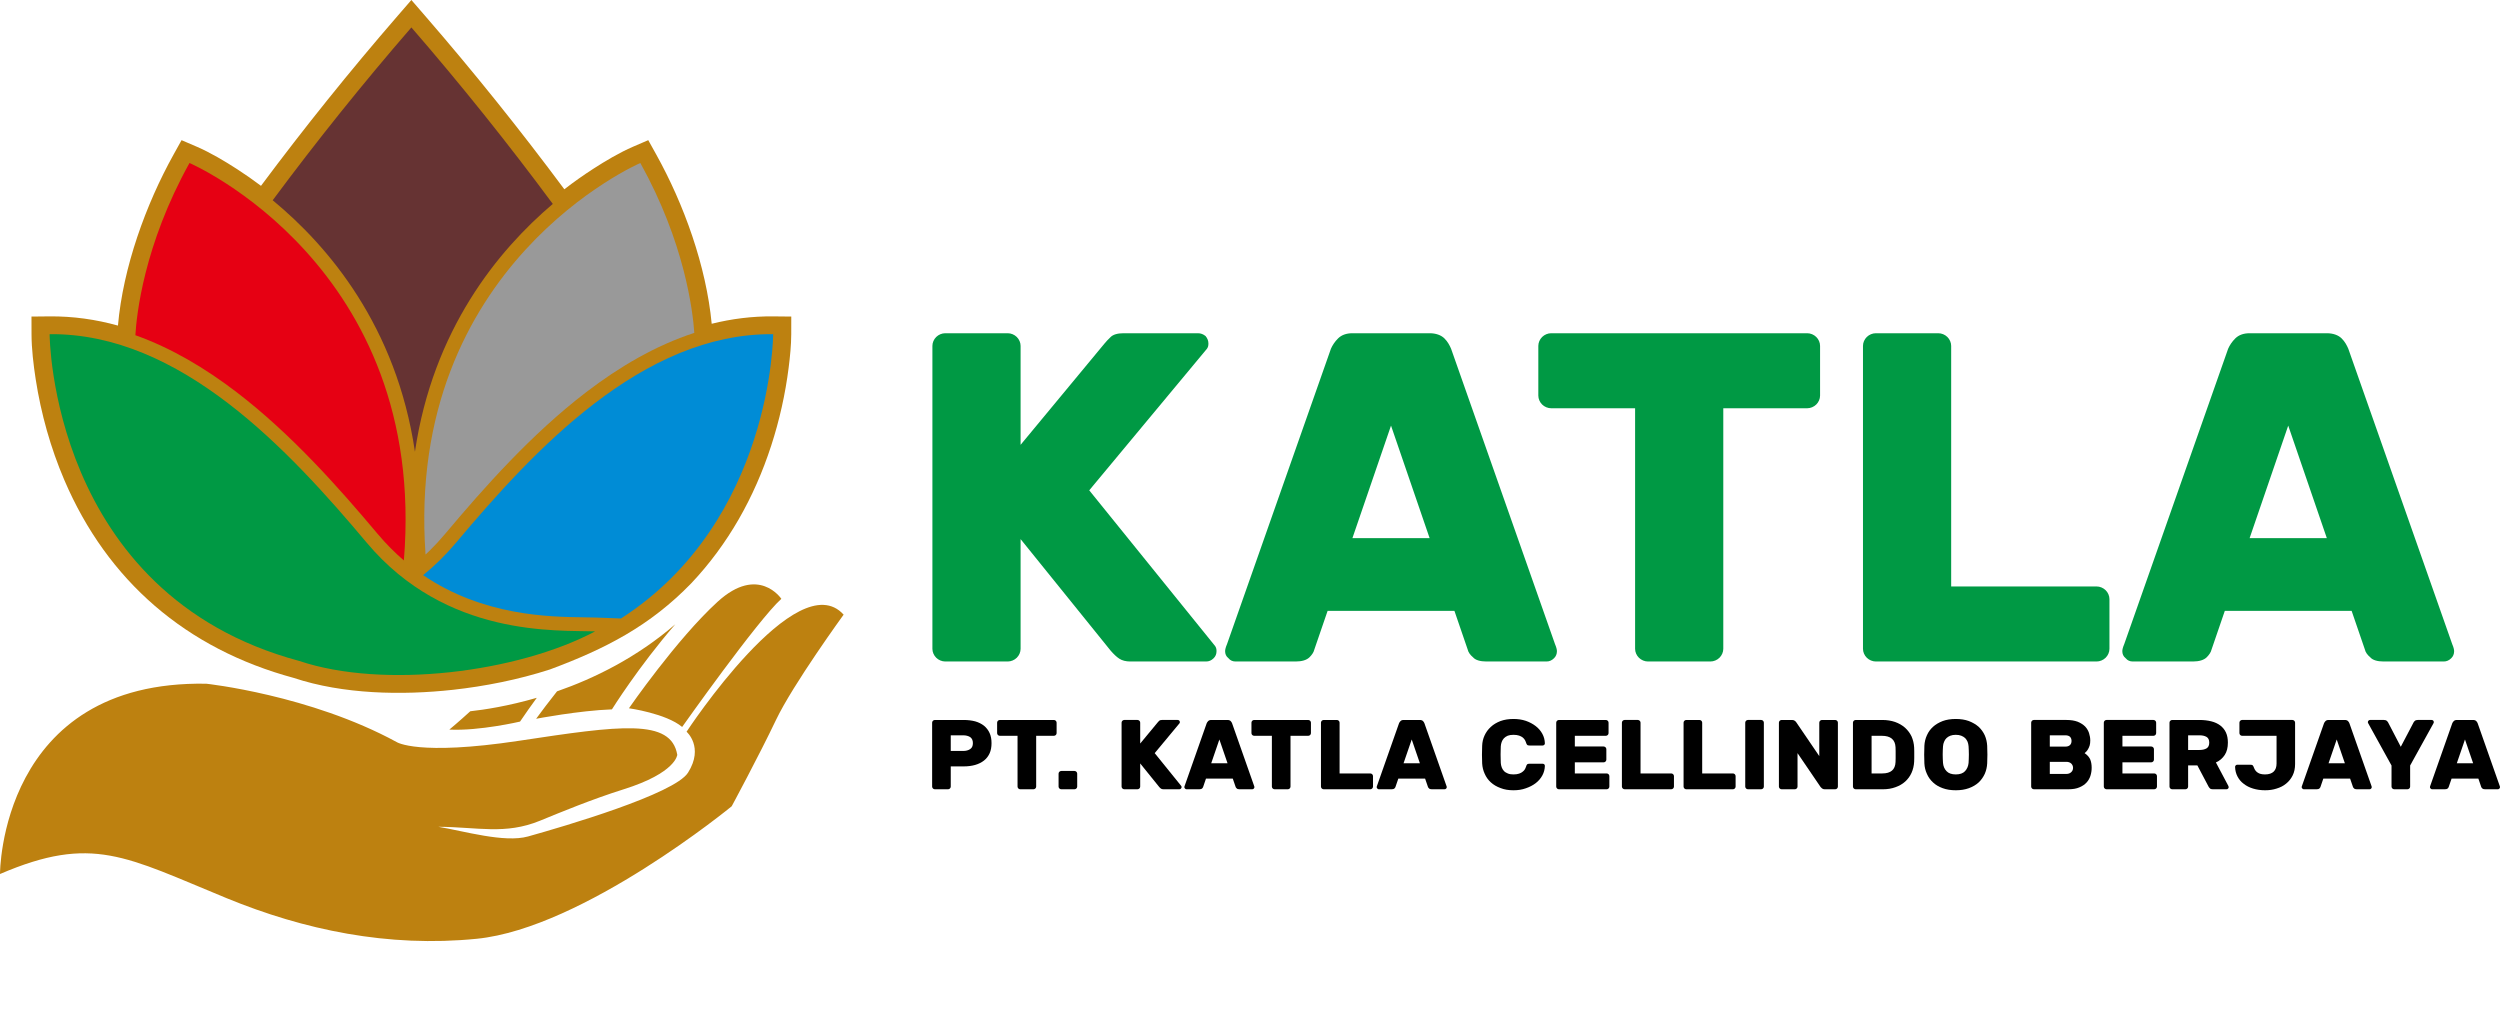 <?xml version="1.0" encoding="UTF-8"?>
<svg xmlns="http://www.w3.org/2000/svg" width="177" height="72" viewBox="0 0 177 72" fill="none">
  <g clip-path="url(#clip0_187_4705)">
    <path fill-rule="evenodd" clip-rule="evenodd" d="M9.32975e-07 61.88C9.32975e-07 61.88 -0.037 48.154 14.603 48.407C14.603 48.407 21.945 49.195 28.084 52.538C28.084 52.538 29.573 53.531 36.743 52.448C43.913 51.364 47.505 50.852 47.951 53.44C47.951 53.44 47.875 54.714 44.155 55.882C41.899 56.591 39.677 57.515 38.233 58.106C35.76 59.118 33.837 58.554 31.027 58.536C32.819 58.831 35.712 59.69 37.384 59.222C39.954 58.503 47.758 56.216 48.712 54.704C49.856 52.889 48.609 51.806 48.609 51.806C48.609 51.806 56.44 39.873 59.729 43.517C59.729 43.517 56.135 48.465 54.937 50.98C53.738 53.497 51.804 57.084 51.804 57.084C51.804 57.084 41.31 65.705 33.766 66.464C27.461 67.098 21.506 65.831 16.053 63.594C8.894 60.657 6.543 59.071 9.32975e-07 61.88ZM31.812 51.656C31.812 51.656 32.504 51.083 33.296 50.357C34.275 50.25 35.968 49.996 38.005 49.404C37.606 49.95 37.208 50.514 36.819 51.088C36.819 51.088 33.959 51.761 31.812 51.656ZM37.958 50.889C37.958 50.889 40.999 50.307 43.325 50.223C43.325 50.223 45.209 47.199 47.812 44.198C45.071 46.564 42.064 48.034 39.438 48.947C38.867 49.669 38.358 50.337 37.958 50.889ZM44.529 50.145C44.529 50.145 47.153 50.51 48.296 51.468C48.296 51.468 53.643 43.907 55.319 42.396C55.319 42.396 53.7 39.965 50.807 42.604C47.913 45.243 44.529 50.145 44.529 50.145Z" fill="#BD8110"></path>
    <path fill-rule="evenodd" clip-rule="evenodd" d="M38.937 47.397C36.688 48.125 34.303 48.592 32.072 48.838C28.456 49.236 24.281 49.156 20.806 47.999C13.183 45.94 7.61 41.132 4.554 33.986C3.582 31.712 2.904 29.288 2.527 26.85C2.37 25.833 2.234 24.696 2.232 23.662L2.229 22.413L3.499 22.4C5.171 22.384 6.789 22.617 8.351 23.051C8.711 18.939 10.323 14.477 12.292 10.936L12.855 9.924L13.929 10.386C14.892 10.801 15.911 11.409 16.785 11.974C17.362 12.347 17.927 12.742 18.478 13.157C21.552 9.032 24.778 5.017 28.151 1.125L29.126 0L30.1 1.125C33.54 5.094 36.826 9.191 39.955 13.401C40.616 12.889 41.3 12.405 42.001 11.953C42.864 11.395 43.871 10.797 44.822 10.386L45.897 9.923L46.46 10.936C48.428 14.475 49.999 18.834 50.388 22.923C51.798 22.572 53.253 22.385 54.752 22.4L56.022 22.413L56.02 23.663C56.018 24.435 55.934 25.263 55.837 26.028C55.602 27.895 55.184 29.758 54.602 31.55C53.411 35.216 51.542 38.543 48.949 41.289C46.014 44.319 42.849 45.944 38.937 47.397Z" fill="#BD8110"></path>
    <path fill-rule="evenodd" clip-rule="evenodd" d="M29.126 1.942C32.64 5.997 35.977 10.166 39.138 14.437C35.265 17.722 30.653 23.332 29.378 31.985C28.069 23.1 23.24 17.424 19.306 14.178C22.41 9.997 25.684 5.914 29.126 1.942Z" fill="#663333"></path>
    <path fill-rule="evenodd" clip-rule="evenodd" d="M13.416 11.54C13.416 11.54 30.306 18.818 28.594 39.679C27.955 39.131 27.333 38.509 26.738 37.801C23.951 34.482 20.605 30.716 16.762 27.774C14.531 26.068 12.136 24.64 9.585 23.734C9.667 22.31 10.18 17.36 13.416 11.54ZM28.333 42.005C28.322 42.08 28.314 42.154 28.302 42.23C28.302 42.23 28.212 42.072 28.037 41.783C28.135 41.858 28.234 41.932 28.333 42.005Z" fill="#E60013"></path>
    <path fill-rule="evenodd" clip-rule="evenodd" d="M45.336 11.54C45.336 11.54 28.674 18.722 30.129 39.262C30.232 39.166 30.335 39.067 30.439 38.966C30.796 38.615 31.155 38.227 31.513 37.801C34.3 34.482 37.647 30.716 41.49 27.774C43.862 25.959 46.423 24.459 49.157 23.567C49.045 21.953 48.456 17.151 45.336 11.54Z" fill="#999999"></path>
    <path fill-rule="evenodd" clip-rule="evenodd" d="M32.284 38.428C37.788 31.874 45.482 23.568 54.739 23.66C54.739 23.66 54.712 36.874 43.968 43.788L42.172 43.722C41.949 43.714 41.654 43.71 41.324 43.706C38.895 43.675 34.212 43.614 29.957 40.721C30.76 40.07 31.541 39.312 32.284 38.428Z" fill="#008CD6"></path>
    <path fill-rule="evenodd" clip-rule="evenodd" d="M25.968 38.427C20.464 31.874 12.77 23.567 3.513 23.659C3.513 23.659 3.548 42.056 21.182 46.794C27.173 48.805 36.651 47.614 42.136 44.702C39.47 44.605 31.614 45.15 25.968 38.427Z" fill="#009944"></path>
    <path d="M86.029 45.738C86.096 45.837 86.13 45.937 86.13 46.103C86.13 46.302 86.063 46.468 85.928 46.601C85.759 46.767 85.59 46.834 85.388 46.834H80.021C79.717 46.834 79.447 46.767 79.245 46.634C79.042 46.502 78.84 46.302 78.637 46.07L72.258 38.168V45.937C72.258 46.169 72.157 46.402 71.988 46.568C71.819 46.734 71.583 46.834 71.347 46.834H66.925C66.689 46.834 66.452 46.734 66.284 46.568C66.115 46.402 66.014 46.169 66.014 45.937V24.489C66.014 24.257 66.115 24.024 66.284 23.858C66.452 23.692 66.689 23.593 66.925 23.593H71.347C71.583 23.593 71.819 23.692 71.988 23.858C72.157 24.024 72.258 24.257 72.258 24.489V31.494L78.198 24.323C78.3 24.19 78.468 24.024 78.637 23.858C78.806 23.692 79.11 23.593 79.548 23.593H84.814C85.016 23.593 85.185 23.659 85.354 23.792C85.489 23.958 85.556 24.124 85.556 24.323C85.556 24.489 85.523 24.589 85.455 24.688L77.118 34.715L86.029 45.738ZM101.218 23.593C101.656 23.593 102.028 23.725 102.264 23.958C102.5 24.19 102.635 24.456 102.736 24.688L110.095 45.605C110.196 45.837 110.23 46.004 110.23 46.103C110.23 46.302 110.162 46.468 110.027 46.601C109.858 46.767 109.69 46.834 109.487 46.834H105.234C104.795 46.834 104.458 46.734 104.289 46.535C104.087 46.369 103.952 46.169 103.918 46.004L102.973 43.248H93.995L93.049 46.004C93.016 46.169 92.881 46.369 92.712 46.535C92.509 46.734 92.172 46.834 91.733 46.834H87.48C87.278 46.834 87.109 46.767 86.974 46.601C86.805 46.468 86.738 46.302 86.738 46.103C86.738 46.004 86.772 45.837 86.873 45.605L94.231 24.688C94.332 24.456 94.501 24.19 94.737 23.958C94.973 23.725 95.311 23.593 95.75 23.593H101.218ZM95.75 38.102H101.218L98.484 30.133L95.75 38.102Z" fill="#009944"></path>
    <path d="M127.95 23.593C128.186 23.593 128.422 23.692 128.591 23.858C128.76 24.024 128.861 24.257 128.861 24.489V28.008C128.861 28.241 128.76 28.473 128.591 28.639C128.422 28.805 128.186 28.905 127.95 28.905H122.009V45.937C122.009 46.169 121.908 46.402 121.739 46.568C121.571 46.734 121.334 46.834 121.098 46.834H116.676C116.44 46.834 116.204 46.734 116.035 46.568C115.866 46.402 115.765 46.169 115.765 45.937V28.905H109.825C109.588 28.905 109.352 28.805 109.183 28.639C109.015 28.473 108.913 28.241 108.913 28.008V24.489C108.913 24.257 109.015 24.024 109.183 23.858C109.352 23.692 109.588 23.593 109.825 23.593H127.95ZM148.438 41.521C148.674 41.521 148.91 41.621 149.079 41.787C149.248 41.953 149.349 42.185 149.349 42.418V45.937C149.349 46.169 149.248 46.402 149.079 46.568C148.91 46.734 148.674 46.834 148.438 46.834H132.81C132.574 46.834 132.338 46.734 132.169 46.568C132 46.402 131.899 46.169 131.899 45.937V24.489C131.899 24.257 132 24.024 132.169 23.858C132.338 23.692 132.574 23.593 132.81 23.593H137.232C137.468 23.593 137.704 23.692 137.873 23.858C138.042 24.024 138.143 24.257 138.143 24.489V41.521H148.438ZM164.74 23.593C165.179 23.593 165.55 23.725 165.786 23.958C166.023 24.19 166.158 24.456 166.259 24.688L173.617 45.605C173.718 45.837 173.752 46.004 173.752 46.103C173.752 46.302 173.685 46.468 173.55 46.601C173.381 46.767 173.212 46.834 173.01 46.834H168.757C168.318 46.834 167.98 46.734 167.812 46.535C167.609 46.369 167.474 46.169 167.44 46.004L166.495 43.248H157.517L156.572 46.004C156.538 46.169 156.403 46.369 156.235 46.535C156.032 46.734 155.694 46.834 155.256 46.834H151.003C150.8 46.834 150.632 46.767 150.497 46.601C150.328 46.468 150.26 46.302 150.26 46.103C150.26 46.004 150.294 45.837 150.395 45.605L157.753 24.688C157.855 24.456 158.023 24.19 158.26 23.958C158.496 23.725 158.833 23.593 159.272 23.593H164.74ZM159.272 38.102H164.74L162.006 30.133L159.272 38.102Z" fill="#009944"></path>
    <path d="M68.225 50.974C68.532 50.974 68.803 51.009 69.045 51.072C69.287 51.142 69.494 51.247 69.665 51.38C69.836 51.52 69.972 51.696 70.064 51.899C70.157 52.102 70.2 52.341 70.2 52.614C70.2 52.887 70.157 53.133 70.064 53.336C69.972 53.539 69.836 53.715 69.665 53.848C69.494 53.981 69.287 54.086 69.045 54.156C68.803 54.226 68.532 54.261 68.225 54.261H67.313V55.692C67.313 55.741 67.292 55.79 67.256 55.825C67.221 55.86 67.171 55.881 67.121 55.881H66.187C66.137 55.881 66.088 55.86 66.052 55.825C66.016 55.79 65.995 55.741 65.995 55.692V51.163C65.995 51.114 66.016 51.065 66.052 51.03C66.088 50.995 66.137 50.974 66.187 50.974H68.225ZM67.313 53.168H68.19C68.389 53.168 68.553 53.126 68.689 53.035C68.817 52.95 68.881 52.81 68.881 52.614C68.881 52.418 68.817 52.278 68.689 52.186C68.553 52.102 68.389 52.06 68.19 52.06H67.313V53.168Z" fill="black"></path>
    <path d="M74.615 50.974C74.665 50.974 74.715 50.995 74.751 51.03C74.786 51.065 74.808 51.114 74.808 51.163V51.906C74.808 51.955 74.786 52.004 74.751 52.039C74.715 52.074 74.665 52.095 74.615 52.095H73.361V55.692C73.361 55.741 73.34 55.79 73.304 55.825C73.268 55.86 73.218 55.881 73.168 55.881H72.235C72.185 55.881 72.135 55.86 72.099 55.825C72.064 55.79 72.042 55.741 72.042 55.692V52.095H70.788C70.738 52.095 70.688 52.074 70.653 52.039C70.617 52.004 70.596 51.955 70.596 51.906V51.163C70.596 51.114 70.617 51.065 70.653 51.03C70.688 50.995 70.738 50.974 70.788 50.974H74.615Z" fill="black"></path>
    <path d="M76.266 55.692C76.266 55.741 76.244 55.79 76.209 55.825C76.173 55.86 76.123 55.881 76.073 55.881H75.14C75.09 55.881 75.04 55.86 75.004 55.825C74.969 55.79 74.947 55.741 74.947 55.692V54.773C74.947 54.724 74.969 54.675 75.004 54.64C75.04 54.605 75.09 54.584 75.14 54.584H76.073C76.123 54.584 76.173 54.605 76.209 54.64C76.244 54.675 76.266 54.724 76.266 54.773V55.692Z" fill="black"></path>
    <path d="M83.634 55.649C83.648 55.67 83.656 55.691 83.656 55.726C83.656 55.768 83.641 55.803 83.613 55.831C83.577 55.866 83.541 55.88 83.499 55.88H82.366C82.301 55.88 82.244 55.866 82.202 55.838C82.159 55.81 82.116 55.768 82.073 55.719L80.726 54.051V55.691C80.726 55.74 80.705 55.789 80.669 55.824C80.634 55.859 80.584 55.88 80.534 55.88H79.6C79.55 55.88 79.501 55.859 79.465 55.824C79.429 55.789 79.408 55.74 79.408 55.691V51.162C79.408 51.113 79.429 51.064 79.465 51.029C79.501 50.994 79.55 50.973 79.6 50.973H80.534C80.584 50.973 80.634 50.994 80.669 51.029C80.705 51.064 80.726 51.113 80.726 51.162V52.642L81.981 51.127C82.002 51.099 82.038 51.064 82.073 51.029C82.109 50.994 82.173 50.973 82.266 50.973H83.378C83.42 50.973 83.456 50.987 83.492 51.015C83.52 51.05 83.534 51.085 83.534 51.127C83.534 51.162 83.527 51.183 83.513 51.204L81.753 53.322L83.634 55.649Z" fill="black"></path>
    <path d="M86.909 50.974C87.002 50.974 87.081 51.002 87.13 51.051C87.18 51.1 87.209 51.156 87.23 51.205L88.784 55.621C88.805 55.67 88.812 55.706 88.812 55.727C88.812 55.769 88.798 55.804 88.769 55.832C88.734 55.867 88.698 55.881 88.656 55.881H87.757C87.665 55.881 87.594 55.86 87.558 55.818C87.515 55.783 87.487 55.741 87.48 55.706L87.28 55.124H85.384L85.185 55.706C85.178 55.741 85.149 55.783 85.114 55.818C85.071 55.86 84.999 55.881 84.907 55.881H84.009C83.966 55.881 83.93 55.867 83.902 55.832C83.866 55.804 83.852 55.769 83.852 55.727C83.852 55.706 83.859 55.67 83.88 55.621L85.434 51.205C85.456 51.156 85.491 51.1 85.541 51.051C85.591 51.002 85.662 50.974 85.755 50.974H86.909ZM85.755 54.037H86.909L86.332 52.355L85.755 54.037Z" fill="black"></path>
    <path d="M92.622 50.974C92.672 50.974 92.722 50.995 92.757 51.03C92.793 51.065 92.814 51.114 92.814 51.163V51.906C92.814 51.955 92.793 52.004 92.757 52.039C92.722 52.074 92.672 52.095 92.622 52.095H91.368V55.692C91.368 55.741 91.346 55.79 91.311 55.825C91.275 55.86 91.225 55.881 91.175 55.881H90.242C90.192 55.881 90.142 55.86 90.106 55.825C90.071 55.79 90.049 55.741 90.049 55.692V52.095H88.795C88.745 52.095 88.695 52.074 88.659 52.039C88.624 52.004 88.603 51.955 88.603 51.906V51.163C88.603 51.114 88.624 51.065 88.659 51.03C88.695 50.995 88.745 50.974 88.795 50.974H92.622Z" fill="black"></path>
    <path d="M97.016 54.759C97.066 54.759 97.116 54.78 97.152 54.815C97.187 54.85 97.209 54.899 97.209 54.949V55.692C97.209 55.741 97.187 55.79 97.152 55.825C97.116 55.86 97.066 55.881 97.016 55.881H93.717C93.667 55.881 93.617 55.86 93.581 55.825C93.546 55.79 93.524 55.741 93.524 55.692V51.163C93.524 51.114 93.546 51.065 93.581 51.03C93.617 50.995 93.667 50.974 93.717 50.974H94.65C94.7 50.974 94.75 50.995 94.786 51.03C94.821 51.065 94.843 51.114 94.843 51.163V54.759H97.016Z" fill="black"></path>
    <path d="M100.527 50.974C100.62 50.974 100.698 51.002 100.748 51.051C100.798 51.1 100.826 51.156 100.848 51.205L102.401 55.621C102.423 55.67 102.43 55.706 102.43 55.727C102.43 55.769 102.415 55.804 102.387 55.832C102.351 55.867 102.316 55.881 102.273 55.881H101.375C101.282 55.881 101.211 55.86 101.175 55.818C101.133 55.783 101.104 55.741 101.097 55.706L100.897 55.124H99.002L98.802 55.706C98.795 55.741 98.767 55.783 98.731 55.818C98.688 55.86 98.617 55.881 98.524 55.881H97.626C97.584 55.881 97.548 55.867 97.519 55.832C97.484 55.804 97.469 55.769 97.469 55.727C97.469 55.706 97.477 55.67 97.498 55.621L99.052 51.205C99.073 51.156 99.109 51.1 99.159 51.051C99.208 51.002 99.28 50.974 99.372 50.974H100.527ZM99.372 54.037H100.527L99.95 52.355L99.372 54.037Z" fill="black"></path>
    <path d="M106.256 52.838C106.249 52.901 106.249 52.985 106.249 53.09C106.242 53.196 106.242 53.308 106.242 53.42C106.242 53.539 106.242 53.651 106.249 53.756C106.249 53.869 106.249 53.953 106.256 54.016C106.263 54.121 106.284 54.226 106.32 54.324C106.356 54.422 106.405 54.507 106.477 54.584C106.548 54.661 106.641 54.717 106.748 54.759C106.854 54.808 106.99 54.829 107.154 54.829C107.318 54.829 107.446 54.808 107.553 54.773C107.66 54.738 107.745 54.689 107.809 54.633C107.874 54.584 107.931 54.521 107.966 54.458C108.002 54.394 108.023 54.331 108.045 54.275C108.066 54.198 108.094 54.149 108.123 54.114C108.152 54.086 108.209 54.072 108.287 54.072H109.221C109.263 54.072 109.299 54.086 109.335 54.114C109.363 54.149 109.377 54.184 109.377 54.226C109.37 54.465 109.313 54.689 109.199 54.899C109.085 55.109 108.928 55.292 108.729 55.446C108.529 55.6 108.294 55.719 108.03 55.81C107.76 55.909 107.467 55.951 107.154 55.951C106.812 55.951 106.505 55.902 106.242 55.796C105.971 55.698 105.743 55.565 105.55 55.39C105.358 55.215 105.215 55.011 105.115 54.78C105.009 54.549 104.952 54.31 104.937 54.051C104.93 53.862 104.923 53.651 104.923 53.434C104.923 53.217 104.93 53.006 104.937 52.803C104.944 52.544 105.001 52.298 105.108 52.067C105.215 51.836 105.358 51.639 105.55 51.464C105.736 51.289 105.964 51.156 106.234 51.05C106.505 50.952 106.812 50.903 107.154 50.903C107.467 50.903 107.76 50.945 108.03 51.036C108.294 51.128 108.529 51.254 108.729 51.408C108.928 51.562 109.085 51.745 109.199 51.955C109.313 52.165 109.37 52.389 109.377 52.628C109.377 52.67 109.363 52.705 109.335 52.733C109.299 52.768 109.263 52.782 109.221 52.782H108.287C108.209 52.782 108.152 52.768 108.123 52.733C108.094 52.705 108.066 52.656 108.045 52.579C108.023 52.523 108.002 52.459 107.966 52.396C107.931 52.333 107.874 52.27 107.809 52.214C107.745 52.165 107.66 52.116 107.553 52.081C107.446 52.046 107.318 52.025 107.154 52.025C106.99 52.025 106.854 52.046 106.748 52.088C106.641 52.137 106.548 52.193 106.477 52.27C106.405 52.347 106.356 52.431 106.32 52.53C106.284 52.628 106.263 52.733 106.256 52.838Z" fill="black"></path>
    <path d="M113.75 54.759C113.8 54.759 113.85 54.78 113.886 54.815C113.922 54.85 113.943 54.899 113.943 54.949V55.692C113.943 55.741 113.922 55.79 113.886 55.825C113.85 55.86 113.8 55.881 113.75 55.881H110.372C110.322 55.881 110.273 55.86 110.237 55.825C110.201 55.79 110.18 55.741 110.18 55.692V51.163C110.18 51.114 110.201 51.065 110.237 51.03C110.273 50.995 110.322 50.974 110.372 50.974H113.693C113.743 50.974 113.793 50.995 113.829 51.03C113.864 51.065 113.886 51.114 113.886 51.163V51.906C113.886 51.955 113.864 52.004 113.829 52.039C113.793 52.074 113.743 52.095 113.693 52.095H111.498V52.852H113.537C113.587 52.852 113.636 52.873 113.672 52.908C113.708 52.944 113.729 52.993 113.729 53.042V53.785C113.729 53.834 113.708 53.883 113.672 53.918C113.636 53.953 113.587 53.974 113.537 53.974H111.498V54.759H113.75Z" fill="black"></path>
    <path d="M118.323 54.759C118.373 54.759 118.423 54.78 118.459 54.815C118.494 54.85 118.516 54.899 118.516 54.948V55.691C118.516 55.74 118.494 55.789 118.459 55.824C118.423 55.859 118.373 55.88 118.323 55.88H115.023C114.974 55.88 114.924 55.859 114.888 55.824C114.852 55.789 114.831 55.74 114.831 55.691V51.162C114.831 51.113 114.852 51.064 114.888 51.029C114.924 50.994 114.974 50.973 115.023 50.973H115.957C116.007 50.973 116.057 50.994 116.093 51.029C116.128 51.064 116.15 51.113 116.15 51.162V54.759H118.323Z" fill="black"></path>
    <path d="M122.689 54.759C122.739 54.759 122.788 54.78 122.824 54.815C122.86 54.85 122.881 54.899 122.881 54.949V55.692C122.881 55.741 122.86 55.79 122.824 55.825C122.788 55.86 122.739 55.881 122.689 55.881H119.389C119.339 55.881 119.289 55.86 119.254 55.825C119.218 55.79 119.197 55.741 119.197 55.692V51.163C119.197 51.114 119.218 51.065 119.254 51.03C119.289 50.995 119.339 50.974 119.389 50.974H120.323C120.372 50.974 120.422 50.995 120.458 51.03C120.494 51.065 120.515 51.114 120.515 51.163V54.759H122.689Z" fill="black"></path>
    <path d="M123.755 55.88C123.705 55.88 123.655 55.859 123.62 55.824C123.584 55.789 123.563 55.74 123.563 55.691V51.162C123.563 51.113 123.584 51.064 123.62 51.029C123.655 50.994 123.705 50.973 123.755 50.973H124.689C124.739 50.973 124.789 50.994 124.824 51.029C124.86 51.064 124.881 51.113 124.881 51.162V55.691C124.881 55.74 124.86 55.789 124.824 55.824C124.789 55.859 124.739 55.88 124.689 55.88H123.755Z" fill="black"></path>
    <path d="M129.189 55.881C129.111 55.881 129.047 55.86 128.997 55.818C128.947 55.776 128.911 55.741 128.897 55.72L127.265 53.322V55.692C127.265 55.741 127.244 55.79 127.208 55.825C127.173 55.86 127.123 55.881 127.073 55.881H126.139C126.089 55.881 126.039 55.86 126.004 55.825C125.968 55.79 125.947 55.741 125.947 55.692V51.163C125.947 51.114 125.968 51.065 126.004 51.03C126.039 50.995 126.089 50.974 126.139 50.974H126.88C126.959 50.974 127.03 50.995 127.08 51.037C127.13 51.079 127.158 51.114 127.173 51.135L128.805 53.532V51.163C128.805 51.114 128.826 51.065 128.862 51.03C128.897 50.995 128.947 50.974 128.997 50.974H129.931C129.981 50.974 130.03 50.995 130.066 51.03C130.102 51.065 130.123 51.114 130.123 51.163V55.692C130.123 55.741 130.102 55.79 130.066 55.825C130.03 55.86 129.981 55.881 129.931 55.881H129.189Z" fill="black"></path>
    <path d="M133.27 50.974C133.598 50.974 133.897 51.023 134.168 51.114C134.439 51.212 134.674 51.345 134.874 51.52C135.066 51.696 135.223 51.899 135.337 52.137C135.444 52.383 135.508 52.642 135.522 52.929C135.529 53.028 135.529 53.119 135.529 53.196C135.529 53.28 135.529 53.357 135.529 53.434C135.529 53.511 135.529 53.589 135.529 53.666C135.529 53.743 135.529 53.834 135.522 53.925C135.508 54.212 135.444 54.479 135.337 54.717C135.23 54.956 135.08 55.159 134.888 55.334C134.696 55.509 134.46 55.642 134.197 55.734C133.933 55.832 133.634 55.881 133.306 55.881H131.382C131.332 55.881 131.282 55.86 131.246 55.825C131.211 55.79 131.189 55.741 131.189 55.692V51.163C131.189 51.114 131.211 51.065 131.246 51.03C131.282 50.995 131.332 50.974 131.382 50.974H133.27ZM134.204 52.901C134.175 52.362 133.855 52.095 133.235 52.095H132.508V54.759H133.27C133.869 54.759 134.182 54.493 134.204 53.953C134.211 53.855 134.211 53.764 134.211 53.673C134.211 53.589 134.211 53.504 134.211 53.42C134.211 53.343 134.211 53.259 134.211 53.175C134.211 53.091 134.211 53 134.204 52.901Z" fill="black"></path>
    <path d="M136.246 52.803C136.26 52.544 136.317 52.291 136.424 52.06C136.524 51.829 136.667 51.632 136.859 51.457C137.044 51.289 137.272 51.156 137.543 51.05C137.807 50.952 138.121 50.903 138.47 50.903C138.819 50.903 139.125 50.952 139.396 51.05C139.667 51.156 139.895 51.289 140.088 51.457C140.273 51.632 140.415 51.829 140.522 52.06C140.622 52.291 140.679 52.544 140.693 52.803C140.7 53.006 140.708 53.217 140.708 53.434C140.708 53.651 140.7 53.862 140.693 54.051C140.679 54.31 140.622 54.556 140.522 54.787C140.415 55.018 140.273 55.222 140.088 55.397C139.895 55.572 139.667 55.705 139.396 55.803C139.125 55.902 138.819 55.951 138.47 55.951C138.121 55.951 137.807 55.902 137.543 55.803C137.272 55.705 137.044 55.572 136.859 55.397C136.667 55.222 136.524 55.018 136.424 54.787C136.317 54.556 136.26 54.31 136.246 54.051C136.239 53.862 136.232 53.651 136.232 53.434C136.232 53.217 136.239 53.006 136.246 52.803ZM139.375 54.016C139.382 53.932 139.382 53.841 139.389 53.735C139.396 53.63 139.396 53.525 139.396 53.42C139.396 53.315 139.396 53.21 139.389 53.105C139.382 53.006 139.382 52.915 139.375 52.838C139.368 52.719 139.339 52.614 139.304 52.516C139.261 52.417 139.204 52.333 139.133 52.256C139.054 52.186 138.962 52.13 138.855 52.088C138.748 52.046 138.619 52.025 138.47 52.025C138.32 52.025 138.192 52.046 138.085 52.088C137.978 52.13 137.885 52.186 137.814 52.256C137.736 52.333 137.679 52.417 137.643 52.516C137.6 52.614 137.572 52.719 137.565 52.838C137.557 52.915 137.55 53.006 137.55 53.105C137.543 53.21 137.543 53.315 137.543 53.42C137.543 53.525 137.543 53.63 137.55 53.735C137.55 53.841 137.557 53.932 137.565 54.016C137.586 54.247 137.664 54.443 137.814 54.598C137.957 54.752 138.178 54.829 138.47 54.829C138.762 54.829 138.983 54.752 139.125 54.598C139.268 54.443 139.353 54.247 139.375 54.016Z" fill="black"></path>
    <path d="M144 55.88C143.95 55.88 143.9 55.859 143.864 55.824C143.829 55.789 143.807 55.74 143.807 55.691V51.162C143.807 51.113 143.829 51.064 143.864 51.029C143.9 50.994 143.95 50.973 144 50.973H146.294C146.615 50.973 146.879 51.015 147.1 51.099C147.321 51.19 147.492 51.303 147.627 51.436C147.755 51.576 147.848 51.73 147.905 51.906C147.962 52.081 147.991 52.256 147.991 52.431C147.991 52.565 147.976 52.684 147.948 52.782C147.912 52.887 147.877 52.971 147.834 53.041C147.791 53.118 147.748 53.174 147.705 53.216C147.656 53.266 147.62 53.301 147.591 53.322C147.777 53.448 147.905 53.595 147.983 53.756C148.055 53.925 148.09 54.128 148.09 54.359C148.09 54.548 148.062 54.738 148.005 54.92C147.948 55.102 147.855 55.263 147.727 55.404C147.591 55.551 147.42 55.663 147.214 55.747C147.007 55.838 146.75 55.88 146.444 55.88H144ZM146.665 52.459C146.665 52.34 146.629 52.242 146.558 52.165C146.48 52.095 146.373 52.06 146.23 52.06H145.126V52.859H146.23C146.373 52.859 146.48 52.824 146.558 52.747C146.629 52.677 146.665 52.578 146.665 52.459ZM145.126 54.794H146.302C146.444 54.794 146.558 54.752 146.644 54.667C146.729 54.59 146.772 54.485 146.772 54.366C146.772 54.247 146.729 54.142 146.644 54.058C146.558 53.981 146.444 53.938 146.302 53.938H145.126V54.794Z" fill="black"></path>
    <path d="M152.52 54.759C152.57 54.759 152.62 54.78 152.656 54.815C152.691 54.85 152.713 54.899 152.713 54.948V55.691C152.713 55.74 152.691 55.789 152.656 55.824C152.62 55.859 152.57 55.88 152.52 55.88H149.142C149.092 55.88 149.042 55.859 149.007 55.824C148.971 55.789 148.95 55.74 148.95 55.691V51.162C148.95 51.113 148.971 51.064 149.007 51.029C149.042 50.994 149.092 50.973 149.142 50.973H152.463C152.513 50.973 152.563 50.994 152.599 51.029C152.634 51.064 152.656 51.113 152.656 51.162V51.906C152.656 51.955 152.634 52.004 152.599 52.039C152.563 52.074 152.513 52.095 152.463 52.095H150.268V52.852H152.306C152.356 52.852 152.406 52.873 152.442 52.908C152.477 52.943 152.499 52.992 152.499 53.041V53.784C152.499 53.833 152.477 53.882 152.442 53.917C152.406 53.953 152.356 53.974 152.306 53.974H150.268V54.759H152.52Z" fill="black"></path>
    <path d="M155.724 50.974C156.038 50.974 156.316 51.009 156.565 51.072C156.815 51.135 157.021 51.233 157.199 51.366C157.37 51.499 157.506 51.661 157.598 51.864C157.691 52.067 157.734 52.306 157.734 52.579C157.734 52.929 157.663 53.217 157.513 53.448C157.363 53.68 157.157 53.862 156.886 53.981L157.77 55.65C157.784 55.678 157.791 55.706 157.791 55.727C157.791 55.769 157.777 55.804 157.748 55.832C157.712 55.867 157.677 55.881 157.634 55.881H156.665C156.572 55.881 156.501 55.86 156.465 55.818C156.423 55.776 156.387 55.734 156.366 55.692L155.574 54.191H154.919V55.692C154.919 55.741 154.897 55.79 154.862 55.825C154.826 55.86 154.776 55.881 154.726 55.881H153.793C153.743 55.881 153.693 55.86 153.657 55.825C153.622 55.79 153.6 55.741 153.6 55.692V51.163C153.6 51.114 153.622 51.065 153.657 51.03C153.693 50.995 153.743 50.974 153.793 50.974H155.724ZM154.919 53.098H155.724C155.924 53.098 156.088 53.063 156.223 52.986C156.351 52.908 156.415 52.775 156.415 52.579C156.415 52.383 156.351 52.249 156.223 52.172C156.088 52.095 155.924 52.06 155.724 52.06H154.919V53.098Z" fill="black"></path>
    <path d="M162.492 54.093C162.492 54.401 162.435 54.668 162.321 54.899C162.207 55.13 162.05 55.327 161.857 55.481C161.665 55.642 161.437 55.754 161.18 55.831C160.924 55.916 160.653 55.951 160.368 55.951C160.061 55.951 159.776 55.909 159.52 55.831C159.263 55.754 159.042 55.642 158.857 55.495C158.665 55.355 158.522 55.179 158.415 54.976C158.308 54.773 158.251 54.549 158.244 54.296C158.244 54.254 158.258 54.219 158.294 54.184C158.323 54.156 158.358 54.142 158.401 54.142H159.313C159.406 54.142 159.463 54.156 159.491 54.184C159.52 54.212 159.548 54.268 159.577 54.345C159.634 54.507 159.727 54.626 159.848 54.703C159.969 54.787 160.14 54.829 160.368 54.829C160.639 54.829 160.845 54.759 160.981 54.626C161.116 54.492 161.18 54.303 161.18 54.051V52.095H158.743C158.693 52.095 158.643 52.074 158.608 52.039C158.572 52.004 158.551 51.955 158.551 51.906V51.163C158.551 51.114 158.572 51.065 158.608 51.029C158.643 50.994 158.693 50.973 158.743 50.973H162.299C162.349 50.973 162.399 50.994 162.435 51.029C162.47 51.065 162.492 51.114 162.492 51.163V54.093Z" fill="black"></path>
    <path d="M166.016 50.974C166.109 50.974 166.187 51.002 166.237 51.051C166.287 51.1 166.316 51.156 166.337 51.205L167.891 55.621C167.912 55.67 167.919 55.706 167.919 55.727C167.919 55.769 167.905 55.804 167.876 55.832C167.841 55.867 167.805 55.881 167.762 55.881H166.864C166.772 55.881 166.701 55.86 166.665 55.818C166.622 55.783 166.594 55.741 166.587 55.706L166.387 55.124H164.491L164.292 55.706C164.285 55.741 164.256 55.783 164.22 55.818C164.178 55.86 164.106 55.881 164.014 55.881H163.116C163.073 55.881 163.037 55.867 163.009 55.832C162.973 55.804 162.959 55.769 162.959 55.727C162.959 55.706 162.966 55.67 162.987 55.621L164.541 51.205C164.563 51.156 164.598 51.1 164.648 51.051C164.698 51.002 164.769 50.974 164.862 50.974H166.016ZM164.862 54.037H166.016L165.439 52.355L164.862 54.037Z" fill="black"></path>
    <path d="M170.638 55.691C170.638 55.74 170.617 55.789 170.581 55.824C170.546 55.859 170.496 55.88 170.446 55.88H169.512C169.462 55.88 169.412 55.859 169.377 55.824C169.341 55.789 169.32 55.74 169.32 55.691V54.198L167.674 51.218C167.652 51.183 167.645 51.155 167.645 51.127C167.645 51.085 167.659 51.05 167.695 51.015C167.723 50.987 167.759 50.973 167.802 50.973H168.778C168.871 50.973 168.942 50.994 168.992 51.043C169.042 51.092 169.07 51.127 169.078 51.148L169.975 52.873L170.881 51.148C170.888 51.127 170.916 51.092 170.966 51.043C171.016 50.994 171.087 50.973 171.18 50.973H172.156C172.199 50.973 172.235 50.987 172.27 51.015C172.299 51.05 172.313 51.085 172.313 51.127C172.313 51.155 172.306 51.183 172.285 51.218L170.638 54.198V55.691Z" fill="black"></path>
    <path d="M175.097 50.974C175.19 50.974 175.268 51.002 175.318 51.051C175.368 51.1 175.396 51.156 175.418 51.205L176.971 55.621C176.993 55.67 177 55.706 177 55.727C177 55.769 176.986 55.804 176.957 55.832C176.922 55.867 176.886 55.881 176.843 55.881H175.945C175.853 55.881 175.781 55.86 175.746 55.818C175.703 55.783 175.674 55.741 175.667 55.706L175.468 55.124H173.572L173.372 55.706C173.365 55.741 173.337 55.783 173.301 55.818C173.258 55.86 173.187 55.881 173.095 55.881H172.197C172.154 55.881 172.118 55.867 172.09 55.832C172.054 55.804 172.04 55.769 172.04 55.727C172.04 55.706 172.047 55.67 172.068 55.621L173.622 51.205C173.643 51.156 173.679 51.1 173.729 51.051C173.779 51.002 173.85 50.974 173.943 50.974H175.097ZM173.943 54.037H175.097L174.52 52.355L173.943 54.037Z" fill="black"></path>
  </g>
  <defs>
    <clipPath id="clip0_187_4705">
      <rect width="177" height="72" fill="white"></rect>
    </clipPath>
  </defs>
</svg>
